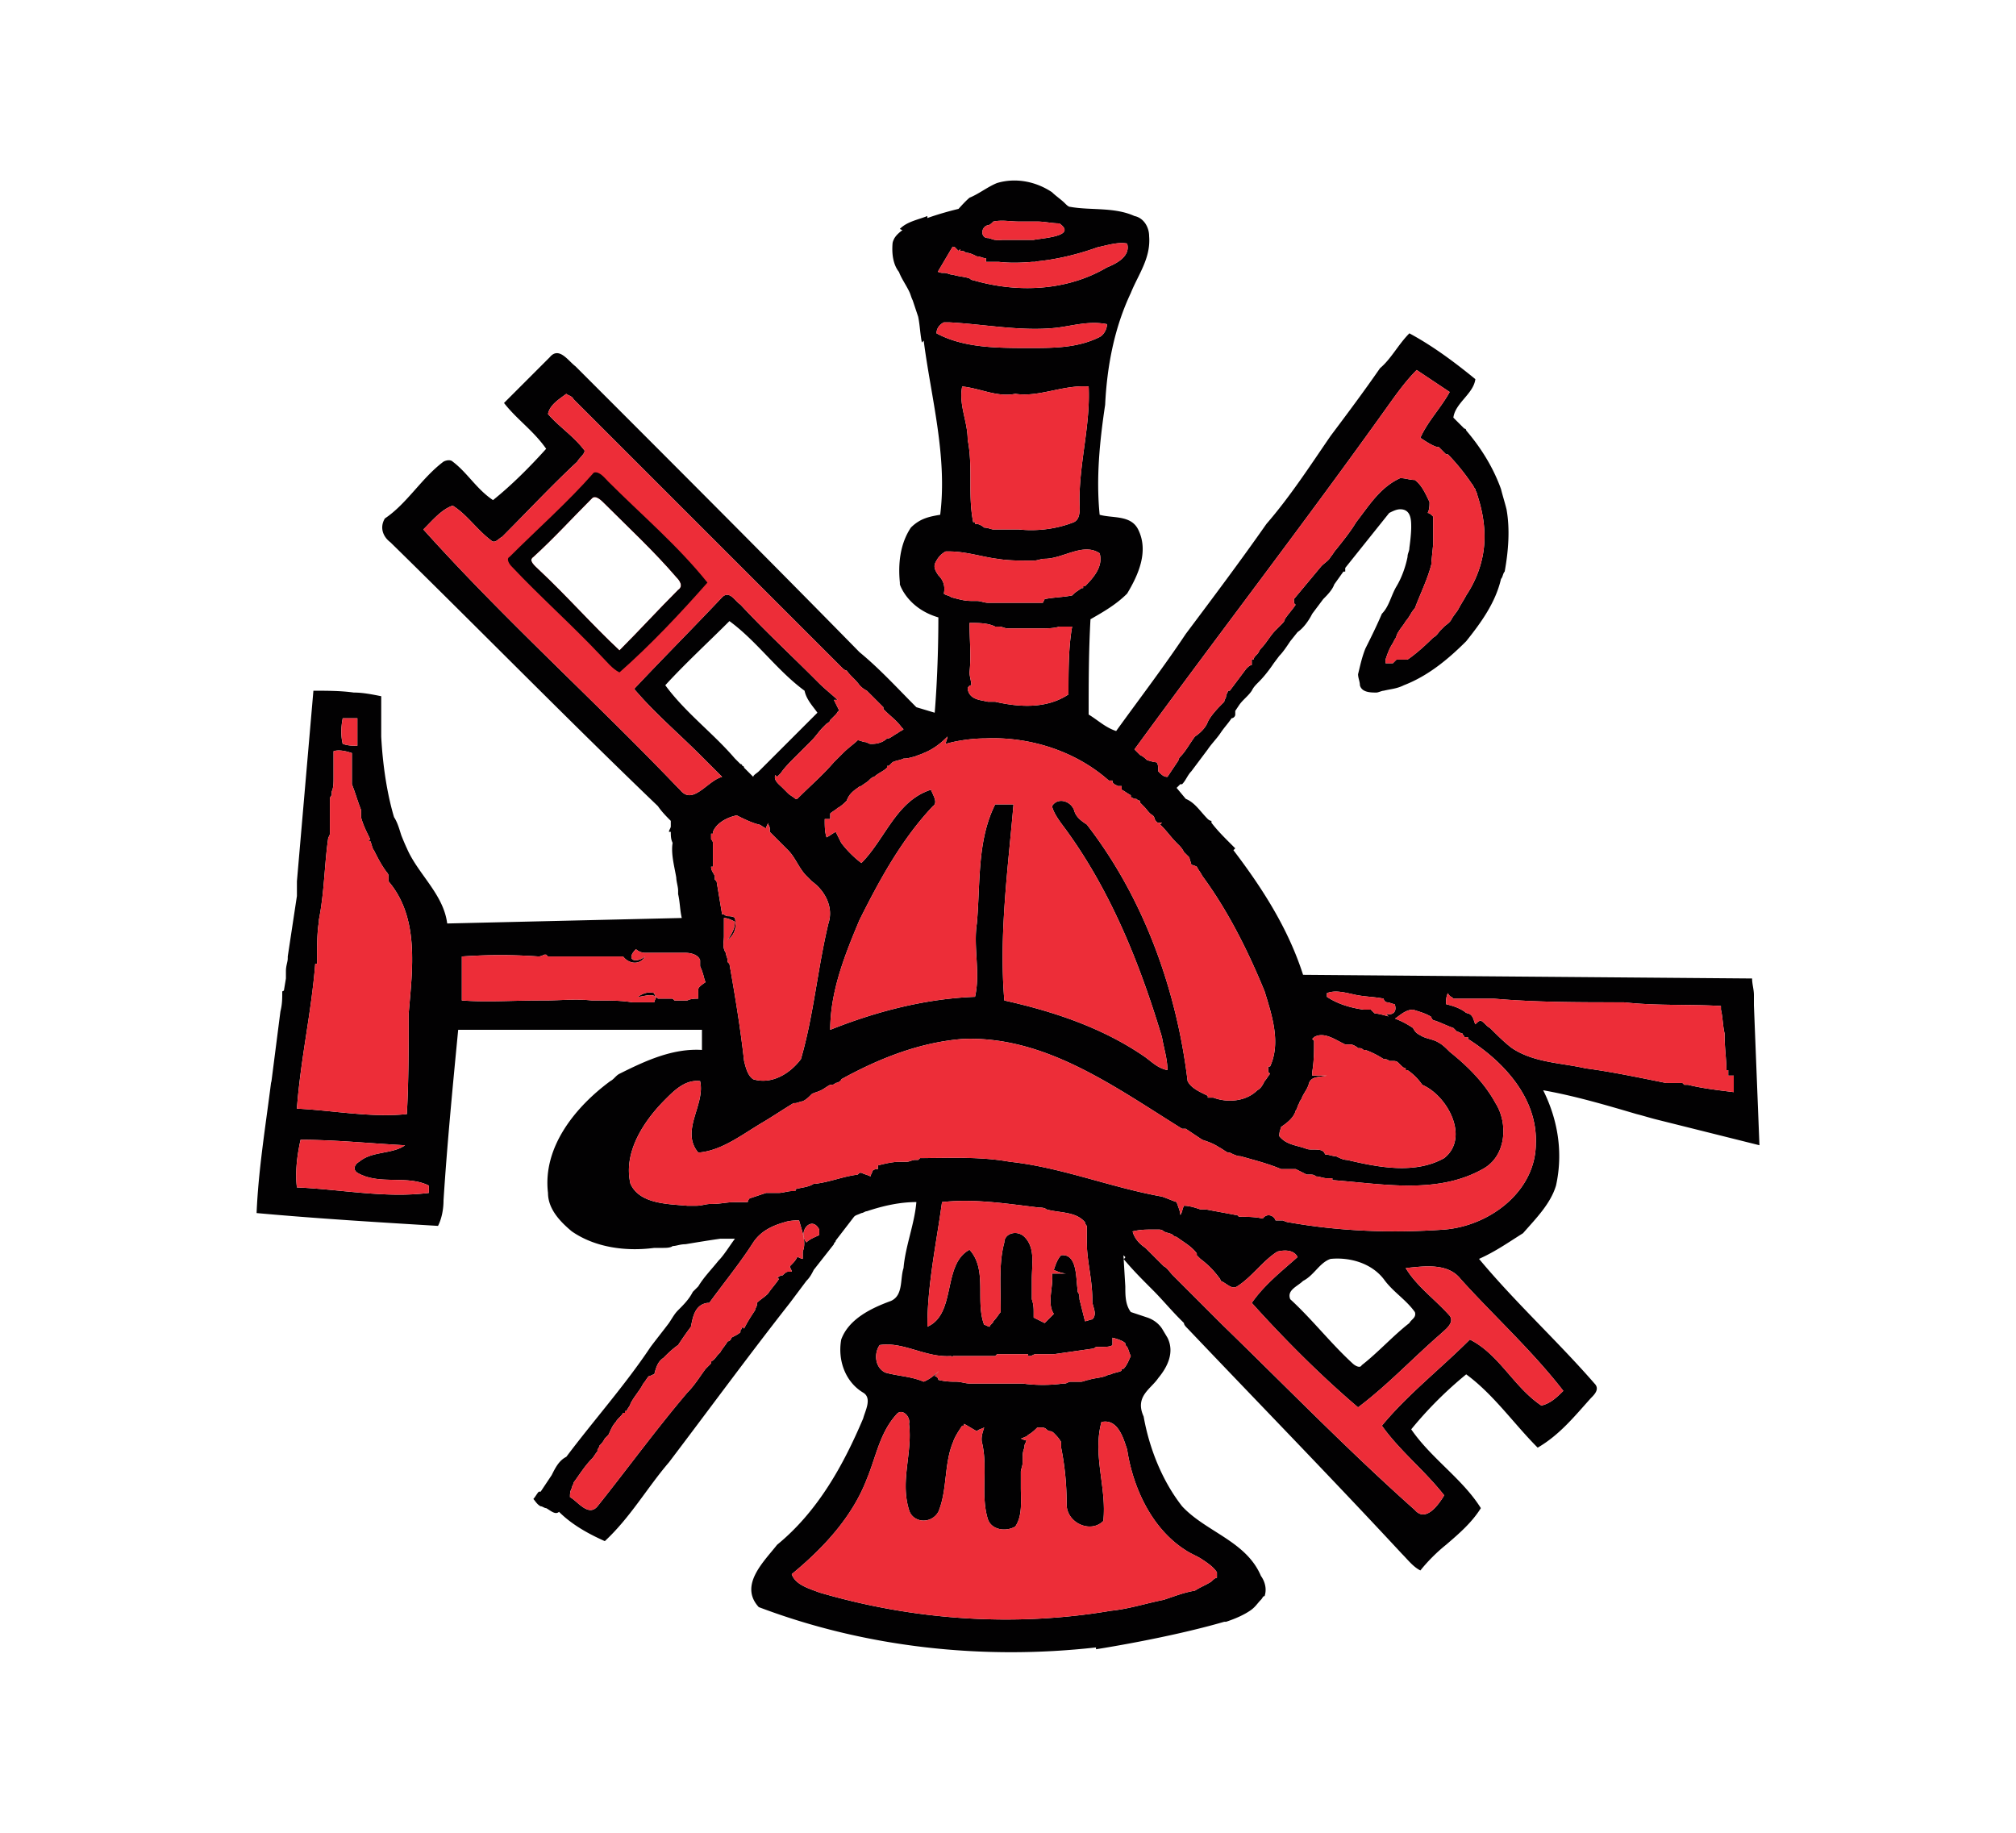 <svg xmlns="http://www.w3.org/2000/svg" xml:space="preserve" id="Layer_1" width="110" height="100" x="0" y="0" style="enable-background:new 0 0 110 100" version="1.1" viewBox="0 0 110 100"><style type="text/css">.st0{fill:#fff}.st1{fill:#020102}.st2{fill:#ed2d38}</style><path d="M0 0h110v100H0z" class="st0"/><g><path d="M35.7 54.188c-.3-.1-.6 0-.9.2.3 0 .7-.2 1 0-.06-.07-.1-.14-.1-.2zm0 0c-.3-.1-.6 0-.9.2.3 0 .7-.2 1 0-.06-.07-.1-.14-.1-.2zm0 0c-.3-.1-.6 0-.9.2.3 0 .7-.2 1 0-.06-.07-.1-.14-.1-.2zm0 0c-.3-.1-.6 0-.9.2.3 0 .7-.2 1 0-.06-.07-.1-.14-.1-.2zm0 0c-.3-.1-.6 0-.9.2.3 0 .7-.2 1 0-.06-.07-.1-.14-.1-.2zm0 0c-.3-.1-.6 0-.9.2.3 0 .7-.2 1 0-.06-.07-.1-.14-.1-.2zm0 0c-.3-.1-.6 0-.9.2.3 0 .7-.2 1 0-.06-.07-.1-.14-.1-.2zm0 0c-.3-.1-.6 0-.9.2.3 0 .7-.2 1 0-.06-.07-.1-.14-.1-.2zm0 0c-.3-.1-.6 0-.9.2.3 0 .7-.2 1 0-.06-.07-.1-.14-.1-.2zm0 0c-.3-.1-.6 0-.9.2.3 0 .7-.2 1 0-.06-.07-.1-.14-.1-.2zm0 0c-.3-.1-.6 0-.9.2.3 0 .7-.2 1 0-.06-.07-.1-.14-.1-.2zm0 0c-.3-.1-.6 0-.9.2.3 0 .7-.2 1 0-.06-.07-.1-.14-.1-.2zm0 0c-.3-.1-.6 0-.9.2.3 0 .7-.2 1 0-.06-.07-.1-.14-.1-.2zm0 0c-.3-.1-.6 0-.9.2.3 0 .7-.2 1 0-.06-.07-.1-.14-.1-.2zm0 0c-.3-.1-.6 0-.9.2.3 0 .7-.2 1 0-.06-.07-.1-.14-.1-.2zm0 0c-.3-.1-.6 0-.9.2.3 0 .7-.2 1 0-.06-.07-.1-.14-.1-.2zm0 0c-.3-.1-.6 0-.9.2.3 0 .7-.2 1 0-.06-.07-.1-.14-.1-.2zm0 0c-.3-.1-.6 0-.9.2.3 0 .7-.2 1 0-.06-.07-.1-.14-.1-.2zm0 0c-.3-.1-.6 0-.9.2.3 0 .7-.2 1 0-.06-.07-.1-.14-.1-.2zm0 0c-.3-.1-.6 0-.9.2.3 0 .7-.2 1 0-.06-.07-.1-.14-.1-.2zm0 0c-.3-.1-.6 0-.9.2.3 0 .7-.2 1 0-.06-.07-.1-.14-.1-.2zm0 0c-.3-.1-.6 0-.9.2.3 0 .7-.2 1 0-.06-.07-.1-.14-.1-.2zm0 0c-.3-.1-.6 0-.9.2.3 0 .7-.2 1 0-.06-.07-.1-.14-.1-.2zm0 0c-.3-.1-.6 0-.9.2.3 0 .7-.2 1 0-.06-.07-.1-.14-.1-.2zm0 0c-.3-.1-.6 0-.9.2.3 0 .7-.2 1 0-.06-.07-.1-.14-.1-.2zm60 .7V54.288c0-.3-.1-.6-.1-.9l-24.5-.2c-.8-2.5-2.2-4.7-3.8-6.8l.1-.1-.3-.3c-.3-.3-.7-.7-1-1.1v-.1c-.1 0-.2-.1-.2-.1-.4-.4-.7-.9-1.2-1.1l-.5-.6.2-.2h.1c.2-.2.3-.5.5-.7l.9-1.2c.2-.3.5-.6.7-.9s.4-.5.6-.8c.1 0 .2-.1.2-.2v-.2l.2-.3c.2-.3.5-.5.7-.8.1-.2.2-.3.4-.5.3-.3.6-.7.8-1l.3-.4c.2-.2.4-.5.6-.8l.4-.5c.3-.2.6-.6.8-1l.6-.8c.2-.2.5-.5.6-.8l.5-.7h.1v-.2l2.4-3c.2-.1.4-.2.6-.2.6 0 .6.6.6 1 0 0 0 .4-.1 1.1 0 .2-.1.3-.1.5-.1.5-.3 1.1-.6 1.6s-.4 1.1-.8 1.5c-.3.7-.6 1.3-.9 1.9-.2.5-.3 1-.4 1.4 0 .2.1.4.1.6.1.4.6.4.9.4.1 0 .3-.1.4-.1.4-.1.7-.1 1.1-.3 1.3-.5 2.4-1.4 3.4-2.4.8-1 1.6-2.1 1.9-3.4.1-.1.1-.3.2-.4.2-1.1.3-2.3.1-3.4-.1-.4-.2-.7-.3-1.1-.5-1.4-1.3-2.5-1.9-3.2 0 0 0-.1-.1-.1l-.6-.6c.1-.8 1.1-1.3 1.2-2.1-1.1-.9-2.3-1.8-3.6-2.5-.6.6-1 1.4-1.6 1.9-.9 1.3-1.8 2.5-2.7 3.7-1.1 1.6-2.2 3.3-3.5 4.8-1.4 2-2.9 4-4.4 6-1.2 1.8-2.5 3.5-3.8 5.3-.6-.2-1-.6-1.5-.9 0-1.7 0-3.4.1-5.2.7-.4 1.4-.8 2-1.4.6-1 1.2-2.3.6-3.5-.4-.8-1.4-.6-2.1-.8-.2-2 0-4 .3-6 .1-2.1.5-4.2 1.4-6.1.4-1 1.1-1.9 1-3.1 0-.5-.3-1-.8-1.1-1.1-.5-2.4-.3-3.5-.5-.1 0-.2-.1-.3-.2-.2-.2-.5-.4-.7-.6-.9-.6-2-.8-3-.5-.5.2-1 .6-1.5.8-.21.18-.41.4-.6.61-.5.12-1.11.29-1.7.5v-.11c-.5.2-1.1.3-1.5.7.04.03.09.05.14.07-.19.14-.34.28-.43.43h-.01v.02c-.05.09-.09.18-.1.28-.07.88.18 1.34.35 1.55.13.35.38.7.55 1.05.1.2.1.3.2.5l.3.9c.1.5.1.9.2 1.4l.1-.1c.4 3.1 1.3 6.3.9 9.5-.6.1-1.1.2-1.6.7-.6.9-.7 2-.6 3v.1s.4 1.3 2.1 1.8c0 3-.2 5.2-.2 5.2l-1-.3c-1-1-2-2.1-3.1-3-4.9-5-10.5-10.6-15.5-15.6-.4-.3-.9-1.1-1.4-.5l-2.5 2.5c.7.9 1.6 1.5 2.3 2.5-.9 1-1.9 2-2.9 2.8-.9-.6-1.4-1.5-2.2-2.1-.1-.1-.3-.1-.5 0-1.2.9-2 2.3-3.2 3.1-.3.5-.1 1 .3 1.3 4.9 4.8 9.7 9.7 14.6 14.4.2.3.5.6.7.8v.3c0 .1-.1.2-.1.3h.1c0 .2 0 .4.1.6-.1.6.1 1.3.2 1.9 0 .2.1.5.1.7v.2c.1.4.1.9.2 1.3l-12.8.3c-.2-1.6-1.6-2.7-2.2-4.1 0 0-.1-.2-.3-.7-.1-.3-.2-.7-.4-1-.3-1-.6-2.5-.7-4.4v-2.2c-.5-.1-1-.2-1.5-.2-.7-.1-1.5-.1-2.2-.1l-.9 10.4v.8l-.5 3.3v.1c0 .2-.1.4-.1.7v.4l-.1.6c0 .1-.1.1-.1.1 0 .4 0 .7-.1 1.1l-.5 3.9v-.1c-.3 2.4-.7 4.8-.8 7.2 3.3.3 6.6.5 9.9.7.2-.4.3-.9.3-1.4.2-3.1.5-6.2.8-9.3h13.3v1.1c-1.6-.1-3.1.6-4.5 1.3-.2.1-.3.3-.5.4-1.9 1.4-3.7 3.6-3.4 6.1 0 .9.7 1.6 1.3 2.1 1.3.9 3 1.1 4.5.9h.5c.1 0 .4 0 .5-.1.2 0 .4-.1.7-.1.6-.1 1.2-.2 1.9-.3h.8c-.3.4-.6.9-.9 1.2-.4.5-.8.9-1.1 1.4l-.3.3c-.2.4-.5.7-.8 1-.2.2-.3.4-.5.7-.3.4-.7.9-1 1.3-1.4 2.1-3.1 4-4.6 6-.4.2-.6.6-.8 1l-.6.9h-.1c-.1.1-.2.3-.3.4.1.1.2.3.4.4.1 0 .2.1.3.1.2.1.5.4.7.2.7.7 1.6 1.2 2.5 1.6 1.4-1.3 2.3-2.9 3.5-4.3 2.2-2.9 4.4-5.9 6.6-8.7l.9-1.2c.2-.2.3-.4.4-.6l1.1-1.4c0-.1.1-.1.1-.2l1-1.3c.1-.1.2-.1.4-.2.1 0 .2-.1.3-.1.9-.3 1.8-.5 2.7-.5-.1 1.2-.6 2.4-.7 3.6-.2.6 0 1.5-.7 1.8-1.1.4-2.3 1-2.7 2.1-.2 1.1.2 2.3 1.2 2.9.5.3.1 1 0 1.4-1.1 2.6-2.5 5.1-4.7 6.9-.7.9-2.1 2.2-1 3.4 5.8 2.2 12.2 2.9 18.4 2.2v.1s3.9-.6 7-1.5h.1c.6-.2 1-.4 1.3-.6.3-.2.4-.4.6-.6.1-.1.1-.2.2-.2.2-.6-.2-1.1-.2-1.1-.8-1.9-3-2.4-4.3-3.8-1.1-1.4-1.8-3.2-2.1-4.9-.5-1.1.4-1.5.8-2.1.5-.6.9-1.4.5-2.2l-.3-.5c-.2-.3-.5-.5-.8-.6l-.9-.3c-.3-.4-.3-.9-.3-1.4l-.09-1.49c.5.6.99 1.09 1.59 1.69.5.5 1 1.1 1.5 1.6l.2.2c0 .1.1.2.2.3 3.9 4.1 7.8 8.1 11.7 12.3.3.3.6.7 1 .9.4-.5.9-1 1.4-1.4.7-.6 1.4-1.2 1.9-2-1-1.6-2.7-2.7-3.8-4.3.9-1.1 1.9-2.1 3-3 1.5 1.1 2.6 2.7 3.9 4 1.2-.7 2-1.7 2.9-2.7.2-.2.5-.5.2-.8-2-2.3-4.3-4.4-6.3-6.8.9-.4 1.6-.9 2.4-1.4.7-.8 1.5-1.6 1.8-2.6.4-1.8.1-3.6-.7-5.2 1.7.3 3.4.8 5.1 1.3.4.1.7.2 1.1.3l5.6 1.4-.3-7.6zm-77-15.7h.8v1.5c-.3 0-.5 0-.8-.1-.1-.4-.1-.9 0-1.4zm-1.5 13.4h.1v-.4c0-.6 0-1.3.1-1.9v-.1c.3-1.5.3-3 .5-4.4 0-.1.1-.2.1-.3V43.588s0-.1.1-.2v-.2c.1-.2.1-.5.1-.7v-1.5c.3-.1.7 0 1 .1v1.7c.2.5.3.9.5 1.4v.4c.1.4.3.8.5 1.2l-.1.1h.1c.1.2.1.4.2.5.2.4.4.8.7 1.2 0 0 .1.1.1.2v.3c1.7 2 1.3 4.8 1.1 7.2 0 1.8 0 3.7-.1 5.5-2 .2-4-.2-6-.3.2-2.7.8-5.3 1-7.9zm6.2 12.5c-2.4.3-4.8-.2-7.2-.3-.1-.8 0-1.7.2-2.6 1.9 0 3.8.2 5.7.3-.7.5-1.8.3-2.5.9-.2.1-.4.4-.1.6 1.2.7 2.7.1 3.9.7v.4zm49-10.9c.5-.2 1.1 0 1.6.1s1 .1 1.5.2c0 .1.1.2.2.2s.3.1.4.1c.17.5-.22.62-.46.52.03.05.07.11.12.15-.24-.07-.49-.14-.76-.17l-.2-.2h-.4c-.7-.1-1.4-.3-2-.7v-.2zm-2.5 7.3c.3-.2.7-.5.8-.9.1-.1.1-.3.2-.4 0-.1.1-.2.1-.2.1-.3.3-.5.4-.8.1-.5.6-.4 1-.5h-.8v-.2c.1-.6.1-1.1.1-1.7l-.1-.1.1-.1c.5-.3 1.1.1 1.5.3l.2.1h.3c.1 0 .3.1.4.2h.1s.1 0 .2.1h.1c.3.1.7.3 1 .5.1 0 .2 0 .3.1h.2c.1 0 .2 0 .3.1l.1.1c.1.1.2.2.3.2v.1h.1c.3.2.6.5.8.8 1.4.6 2.6 2.9 1.2 4-1.6.9-3.6.5-5.3.1-.2 0-.4-.1-.6-.2-.2 0-.4-.1-.6-.1-.1-.4-.7-.2-1-.3-.5-.2-1.1-.2-1.5-.7 0-.3.1-.4.1-.5zm5.8-39.3c.5-.7 1-1.4 1.6-2l1.8 1.2c-.5.9-1.2 1.6-1.6 2.5.3.2.6.4.9.5h.1l.3.3.1.1h.1c.4.4.9 1 1.3 1.6.1.1.1.2.2.3 0 .1.1.2.1.3.2.6.4 1.4.4 2.3 0 1.2-.4 2.3-1 3.2-.1.2-.3.5-.4.7s-.3.4-.4.6c-.1.2-.3.3-.4.4l-.2.2c-.1.1-.2.3-.4.4-.6.6-1.1 1-1.4 1.2h-.6l-.2.2h-.4v-.2c.1-.3.2-.6.4-.9l.1-.2c.1-.1.1-.3.2-.4.1-.2.3-.4.4-.6.2-.2.3-.5.5-.7.3-.8.7-1.6.9-2.4v-.1l.1-1v-1.5c-.1-.1-.2-.2-.3-.2.1-.2.1-.4.1-.6-.2-.4-.4-.9-.8-1.2-.3 0-.5-.1-.8-.1-1.1.5-1.7 1.5-2.4 2.4-.3.5-.7 1-1.1 1.5-.1.1-.2.3-.3.4-.1.2-.3.3-.5.5l-1.5 1.8c0 .1 0 .3.1.3-.2.3-.4.5-.6.8 0 .1-.1.2-.2.3l-.3.3c-.3.3-.5.7-.8 1-.1.1-.1.2-.2.3s-.2.2-.2.3h-.1v.3c-.1 0-.2.1-.3.2l-.9 1.2H67c0 .1-.1.2-.1.3 0 .1-.1.2-.1.3-.3.3-.7.7-.9 1.1-.1.3-.4.6-.7.8-.3.4-.5.8-.8 1.1 0 0-.1.1-.1.2l-.6.9c-.2 0-.3-.1-.5-.3 0-.2 0-.4-.1-.5-.2 0-.4-.1-.5-.1-.1-.1-.2-.2-.4-.3l-.3-.3c4.6-6.3 9.3-12.4 13.8-18.7zm-21.8-9.9c.1 0 .2-.1.3-.2.5-.1.9 0 1.4 0h1c.4 0 .8.1 1.2.1 1 .7-.9.8-1.4.9h-1.7l-.26.02a.675.675 0 0 0-.14-.02c-.1 0-.3-.1-.4-.1-.4 0-.4-.6 0-.7zm-1.92 1.17c.04.01.07.01.12.03l.2.2.1-.1v.1c.1 0 .2 0 .3.1.2 0 .4.1.6.2.2 0 .3.1.5.1v.2h.7c.62.07 1.22.05 1.82 0h.18v-.02c1.17-.11 2.31-.39 3.4-.78.5-.1 1.1-.3 1.6-.2.2.7-.6 1.1-1.1 1.3-2.2 1.3-4.9 1.4-7.3.7-.1 0-.2-.1-.2-.1-.3-.1-.6-.1-.9-.2-.2 0-.3-.1-.5-.1h-.1c-.06 0-.14-.03-.23-.06l.81-1.37zm-.88 4.73c0-.3.2-.5.4-.6h.3c1.9.1 3.9.5 5.8.3.9-.1 1.8-.4 2.8-.2 0 .3-.2.6-.4.7-1.2.6-2.5.6-3.8.6-1.8 0-3.6 0-5.1-.8zm7.5 10.3c-1 .4-2.1.5-3 .4h-1.4c-.1 0-.3-.1-.5-.1-.1-.1-.3-.2-.4-.2h-.1v-.1h-.1c-.3-1.5 0-3-.3-4.5 0-1-.5-1.9-.3-2.9 1 .1 1.9.6 2.9.4 1.3.2 2.6-.5 4-.4.1 2.1-.5 4.1-.5 6.2 0 .4.1 1-.3 1.2zm-7.5 2.1c.1-.2.3-.4.5-.5h.2c.9 0 1.8.3 2.6.4.6.1 1.2.1 1.7.1h.3c.2 0 .4-.1.6-.1 1 0 2.1-.9 3-.3.2.7-.3 1.3-.8 1.8h-.1v.1H59c-.1.1-.3.2-.4.3l-.1.1c-.5.1-1 .1-1.5.2l-.1.2h-3c-.2 0-.4-.1-.6-.1H53c-.4 0-.7-.1-1.1-.2-.1-.1-.3-.1-.4-.2.1-.5-.1-.8-.3-1-.2-.3-.3-.5-.1-.8zm1.8 6.1c.1-.9 0-1.8 0-2.7.5 0 1 0 1.4.2h.2c.2 0 .3.1.5.1h1.8c.3 0 .7 0 1-.1h.7c-.2 1.1-.2 2.4-.2 3.7-1.2.8-2.7.7-4 .4h-.4c-.4-.1-1-.1-1.1-.7 0-.1.1-.2.2-.2 0-.2-.1-.5-.1-.7zm-2.5 4.4c.5-.2.9-.5 1.3-.9 0 .1-.1.3-.1.4.7-.2 1.5-.3 2.2-.3 2.4-.1 4.9.7 6.7 2.3h.2v.1l.1.1.2.1h.2v.2c.2.1.3.2.5.3v.1l.2.1h.1s.1.1.2.1v.1l.2.2c.2.2.3.4.5.5 0 0 .1.1.1.2 0 0 .1.2.2.2h.2l-.1.1.1.1c.3.3.5.6.8.9l.1.1c.1.1.2.2.3.4l.3.3c0 .1.1.3.1.4.1 0 .3.1.3.1.1.2.2.3.3.5 1.4 1.9 2.5 4.1 3.4 6.3.4 1.3.9 2.8.3 4.1h-.1v.3l.1.1c-.1.1-.2.3-.3.4-.1.2-.2.4-.4.5-.6.6-1.6.7-2.4.4h-.3v-.1c-.4-.2-.9-.4-1.1-.8-.6-5-2.4-10-5.5-14-.3-.2-.6-.4-.7-.8-.2-.5-.9-.7-1.2-.2.1.4.4.8.7 1.2 2.5 3.4 4.1 7.4 5.3 11.4.1.6.3 1.2.3 1.8-.5-.1-.8-.4-1.2-.7-2.3-1.6-5-2.5-7.7-3.1-.3-3.6.2-7.2.5-10.7h-1c-1 2-.8 4.3-1 6.5-.2 1.3.2 2.7-.1 4-2.7.1-5.4.8-7.9 1.8 0-2.1.8-4.1 1.6-6 1.1-2.2 2.3-4.4 4-6.2.3-.2 0-.6-.1-.9-1.9.6-2.5 2.7-3.8 4-.4-.3-.8-.7-1.1-1.1l-.3-.6c-.2.1-.3.2-.5.3-.1-.3-.1-.6-.1-1h.3v-.3c.1-.1.3-.2.4-.3.2-.1.4-.3.5-.4.1-.3.3-.5.6-.7 0 0 .1-.1.2-.1.1-.1.3-.2.4-.3.1-.1.2-.2.3-.2.2-.2.5-.3.7-.5v-.1h.1l.2-.2c.2-.1.4-.1.6-.2.3 0 .5-.1.6-.1.2-.1.3-.1.5-.2zm-10.8 10.9c-.2-.3-.1-.6-.1-.9v-1c.2 0 .4.1.6.2 0 .4-.2.7-.4 1 .4-.3.5-.7.4-1.2-.1-.1-.3-.1-.4-.1-.1 0-.2-.1-.2-.1h-.1l-.3-1.8-.1-.1v-.2c-.1-.2-.2-.3-.2-.5h.1v-1.3c0-.1-.1-.2-.1-.2v-.3h.1v-.1c.2-.5.8-.8 1.3-.9.4.2.8.4 1.2.5.1 0 .3.2.4.2 0-.1.1-.2.1-.3 0 .1.1.2.1.3v.2l1 1c.4.4.6 1 1 1.4l.1.1.2.2c.7.5 1.2 1.4.9 2.3-.6 2.5-.8 5-1.5 7.4-.6.8-1.6 1.4-2.6 1.1-.3-.2-.4-.6-.5-1-.2-1.8-.5-3.6-.8-5.3l-.1-.1v-.1c0-.1-.1-.3-.1-.4zm.5-10.6c-1.2-1.4-2.7-2.5-3.8-4 1.1-1.2 2.3-2.3 3.5-3.5 1.5 1.1 2.6 2.7 4.1 3.8.1.5.5.9.7 1.2l-3.2 3.2c-.1.1-.3.2-.3.3l-.5-.5s0-.1-.1-.1c0-.1-.1-.1-.1-.1l-.3-.3zm-3 1.7-.2-.2c-4.5-4.7-9.4-9.1-13.8-14 .5-.5 1-1.1 1.6-1.3.8.5 1.3 1.3 2.1 1.9.2.2.4-.1.6-.2 1.4-1.4 2.7-2.8 4.1-4.1.1-.2.4-.4.4-.6-.6-.8-1.4-1.3-2-2 .1-.5.6-.8 1-1.1.1.1.3.1.4.3l14.3 14.3.3.3c.1.1.2.2.3.2.2.3.5.5.7.8.1.1.2.2.4.3l.9.9v.1l.1.1c.3.3.6.5.9.9l.1.1c-.1.1-.2.1-.3.2-.2.1-.3.2-.5.3h-.1c-.2.2-.5.3-.8.3h-.1c-.1 0-.2-.1-.3-.1-.1 0-.3-.1-.4-.1-.2.2-.5.4-.8.7l-.5.5c-.6.7-1.3 1.3-2 2h-.1c-.1-.1-.3-.2-.4-.3l-.3-.3c-.2-.2-.5-.4-.4-.7l.1.1.2-.2c.2-.3.5-.6.8-.9l.3-.3.3-.3.3-.3c.2-.2.4-.5.6-.7l.2-.2s.2-.1.2-.2l.1-.1.2-.2c.1-.1.1-.2.2-.2l-.3-.6h.2c-.2-.2-.7-.6-1-.9l-.1-.1-.1-.1-.1-.1c-1.3-1.3-2.7-2.6-4-4-.3-.2-.6-.8-1-.4-1.6 1.7-3.2 3.3-4.8 5 1.1 1.3 2.4 2.4 3.6 3.6l1.2 1.2c-.8.2-1.6 1.6-2.3.7zm1 10.9v.5c-.2 0-.4 0-.6.1h-.7l-.1-.1h-.8l-.1-.1c0 .1-.1.2-.1.3h-1.2c-.6-.1-1.2-.1-1.8-.1h-.4c-.9-.1-1.7 0-2.6 0h-.3c-1.4 0-2.8.1-4.2 0v-2.4c1.4-.1 2.8-.1 4.2 0 .1 0 .3-.1.3-.1h.1l.1.1H34c.3.4.9.5 1.2 0-.5.4-1.1.2-.5-.4.1.1.3.2.5.2h2.2c.3 0 .7.1.8.4v.3c0 .1.1.2.1.3.1.2.1.4.2.6-.3.2-.4.3-.4.4zm5.7 14.3v.4c-.1 0-.2-.1-.3-.1-.1.2-.2.3-.4.5 0 .1.1.2.1.3H43c-.1 0-.2.1-.3.2h-.1s-.1.1-.2.1l.1.1c-.2.3-.4.5-.6.8-.2.2-.4.3-.6.5v.1c0 .1-.1.2-.1.3-.2.3-.4.6-.6 1l-.1-.1c0 .1-.1.2-.1.2v.1c-.1.1-.3.2-.5.3 0 .1-.1.2-.2.2-.1.2-.3.4-.4.6l-.1.1c-.1.1-.2.3-.4.4v.1l-.3.3c-.3.4-.6.9-1 1.3-1.7 2-3.3 4.2-4.9 6.2-.5.6-1.1-.3-1.5-.5 0-.2 0-.3.1-.5 0-.1.1-.2.1-.3.3-.4.6-.9 1-1.3.1-.1.2-.3.3-.4v-.1s.1-.1.1-.2c.1-.1.2-.2.3-.4l.2-.2c.1-.2.2-.5.4-.7.1-.2.3-.3.4-.5h.1v-.1h.1c0-.1.2-.3.2-.4.2-.4.5-.7.7-1.1.1-.1.2-.3.3-.4.1 0 .2-.1.3-.1.1-.4.2-.7.5-.9.2-.2.5-.5.8-.7.2-.3.4-.6.7-1 .1-.5.2-1.2.9-1.3h.1c.8-1.1 1.7-2.2 2.4-3.3.4-.6 1-.9 1.7-1.1.3-.1.6-.1.8-.1.2.7.4 1.2.2 1.7zm.9-.9c-.2.1-.5.2-.7.4-.5-.6.3-1.5.7-.7v.3zm20 17.2c.3.2.6.3.9.5.3.2.6.4.8.7v.3c-.1 0-.2.1-.3.2-.3.2-.6.3-.9.5-.6.1-1.1.3-1.7.5-1 .2-1.9.5-2.9.6-5.3.9-10.8.5-15.9-1-.5-.2-1.3-.4-1.5-1 1.7-1.4 3.3-3.1 4.1-5.2.5-1.2.7-2.5 1.6-3.5.3-.4.8.1.7.5.2 1.6-.5 3.1 0 4.7.2.7 1.2.8 1.6.1.5-1.2.3-2.6.8-3.8.1-.3.3-.6.5-.9h.1v-.1c.2.1.5.3.7.4.1-.1.2-.1.4-.2-.1.3-.2.6-.1.9.3 1.4-.1 2.8.3 4.1.2.6 1 .7 1.5.4.4-.6.3-1.4.3-2.1v-.9c0-.1.1-.3.1-.5v-.2c0-.2 0-.4.1-.6v-.1c0-.1.1-.2.1-.3-.1 0-.3-.1-.3-.1.1 0 .2-.1.3-.1l.1-.1c.2-.1.4-.3.5-.4h.2c.1 0 .2 0 .3.1 0 0 .1.1.2.1s.2.1.2.1c.1.1.3.3.4.5v.3c.2 1 .3 2 .3 3.1 0 1 1.3 1.6 2 .9.2-1.8-.6-3.6-.1-5.4.9-.2 1.2.9 1.4 1.5.3 2 1.3 4.3 3.2 5.5zm-3.3-11.3c0 .1 0 .1.1.2.1.2.1.3.2.5-.1.2-.2.5-.4.7h-.1v.1c-.2.1-.4.1-.6.2-.1 0-.3.1-.3.1-.3.1-.6.1-.9.2-.1 0-.3.1-.4.1h-.6c-.1 0-.2.1-.3.1H58c-.7.1-1.5.1-2.2 0h-2.9c-.2 0-.5-.1-.7-.1-.3 0-.6 0-1-.1 0-.1-.1-.2-.2-.2.07-.1.16-.19.24-.29-.24.23-.5.45-.84.59-.7-.3-1.4-.3-2.1-.5-.6-.3-.6-1.1-.3-1.5 1.3-.2 2.5.7 3.9.6l.05.05c.02-.01.04-.04.05-.05h2.3l.1-.1h1.7v.1h.1c.1 0 .2-.1.3-.1h1l2.1-.3c.1 0 .2-.1.2-.1h.4c.1 0 .4 0 .5-.1v-.4c.4.1.6.2.7.3zm-1.8-2.4v.1c0 .3.3.7 0 1-.1 0-.3.1-.4.1l-.3-1.2c0-.1 0-.3-.1-.4v-.1c-.1-.6 0-2-.9-1.9-.2.2-.3.5-.4.8.2.1.5.2.7.2h-.8c.1.7-.3 1.6.1 2.2l-.4.4-.1.1-.6-.3v-.3c0-.2 0-.4-.1-.7v-1.1c0-.8.2-1.7-.4-2.3-.4-.4-1.1-.2-1.1.3-.3 1.1-.2 2.3-.2 3.5v.3c-.1.1-.2.3-.4.5 0 .1-.2.2-.2.3-.1 0-.2-.1-.3-.1-.5-1.3.2-3-.8-4.1-1.5.8-.7 3.5-2.3 4.2 0-2.3.5-4.6.8-6.8 1.8-.2 3.6.1 5.3.3.1 0 .3 0 .4.1.7.2 1.6.1 2.1.7 0 .1.1.2.1.2v.9c0 1 .3 2 .3 3.1zm1.71-2.21-.01-.19.1.1s-.01.08-.09.09zm23.99 7.21c-.3.3-.7.7-1.2.8-1.5-1-2.3-2.8-3.9-3.6-1.6 1.6-3.4 3-4.8 4.7 1 1.4 2.3 2.4 3.4 3.8-.3.5-1 1.5-1.6.8-3.6-3.2-7-6.7-10.5-10.1l-.3-.3-.2-.2-2-2-.2-.2c-.2-.2-.3-.4-.5-.5l-1-1c-.3-.2-.6-.5-.7-.9.4-.1.7-.1 1.1-.1h.3c.1 0 .2 0 .3.1.2.1.4.1.5.2.1.1.2.1.2.1.4.3.8.5 1.1.9v.1l.2.2c.4.3.7.6 1 1 0 0 .1.1.1.2.3.1.6.5.9.3.8-.5 1.4-1.4 2.2-1.9.4-.1.9-.1 1.1.3-.9.8-1.8 1.5-2.5 2.5 1.8 2 3.8 4 5.8 5.7 1.6-1.2 3-2.7 4.5-4 .2-.2.8-.6.5-1-.8-.9-1.8-1.6-2.4-2.6 1-.1 2.3-.3 3 .6 1.8 2 3.9 3.9 5.6 6.1zm-14.2-6c.6-.3.9-1 1.5-1.2 1-.1 2.2.2 2.9 1.1.5.7 1.2 1.1 1.7 1.8.1.3-.2.4-.3.6-.9.7-1.7 1.6-2.6 2.3-.1.2-.4 0-.5-.1-1.2-1.1-2.2-2.4-3.4-3.5-.2-.5.4-.7.7-1zm7.7-2.8c-2.8.2-5.7.1-8.5-.4-.1 0-.3-.1-.3-.1h-.4c-.1-.3-.5-.4-.7-.1-.4-.1-.9-.1-1.3-.1l-.1-.1h-.1c-.5-.1-1.1-.2-1.6-.3h-.3c-.3-.1-.6-.2-.9-.2-.1.2-.1.4-.2.5 0-.2-.1-.4-.2-.7-.3-.1-.5-.2-.8-.3-2.8-.5-5.5-1.6-8.3-1.9-1.7-.3-3.3-.2-4.9-.2l-.1.1h-.2c-.1 0-.3.1-.4.1h-.4c-.4 0-.8.1-1.2.2v.2c-.1 0-.2 0-.3.1 0 .1-.1.2-.1.3-.2-.1-.3-.1-.5-.2h-.1l-.1.1c-.8.1-1.5.4-2.3.5h-.1c-.3.2-.7.2-1 .3v.1h-.2c-.2 0-.5.1-.7.1h-.7l-.9.3s-.1.1-.1.2h-.7c-.4 0-.8.1-1.2.1h-.1c-.3 0-.5.1-.8.1h-.5c-1.1-.1-2.6-.1-3.1-1.2-.4-1.7.7-3.4 1.9-4.6.5-.5 1.1-1.1 1.9-1 .3 1.3-1.1 2.7-.1 3.9 1.3-.1 2.4-1 3.6-1.7.5-.3 1.1-.7 1.6-1h.1c.1 0 .3-.1.4-.1.2-.1.3-.2.5-.4.2-.1.3-.1.5-.2s.3-.2.5-.3h.1c.1 0 .2-.1.2-.1.1 0 .3-.1.3-.2 2-1.1 4.2-2 6.6-2.2 4.5-.2 8.3 2.6 12 4.9h.2l.9.6c.3.1.6.2.9.4.2.1.3.2.5.3h.1c.2.1.4.2.6.2.7.2 1.5.4 2.2.7h.8l.6.3h.2c.1 0 .2 0 .3.1.2 0 .4.1.6.1h.3v.1c2.7.2 5.7.8 8.2-.6 1.3-.7 1.4-2.5.7-3.6-.6-1.1-1.5-2-2.5-2.8-.2-.2-.4-.4-.6-.5-.3-.2-.7-.2-1-.4-.2-.1-.3-.2-.4-.4-.3-.2-.63-.38-.98-.51.29-.2.59-.49.98-.49.3.1.7.2 1 .4 0 .1.1.2.2.2.3.1.7.3 1 .4l.2.2c.1 0 .2.1.3.1 0 .1.1.1.1.2h.2v.1c1.9 1.2 3.8 3.2 3.7 5.7 0 2.6-2.5 4.5-5 4.7zm15.8-7.5c-.8-.1-1.7-.2-2.5-.4h-.2l-.1-.1H90.9c-1.5-.3-2.9-.6-4.4-.8-1.3-.3-2.8-.3-4-1.1-.4-.3-.8-.7-1.2-1.1-.2-.1-.3-.3-.5-.4-.1 0-.2.1-.3.2-.1-.2-.1-.5-.4-.6-.1 0-.2-.1-.2-.1-.3-.2-.6-.3-1-.4 0-.2 0-.4.1-.6 0 0 .1.2.2.2l.1.1h2.2c2.3.2 4.6.2 6.9.2h.2c1.8.2 3.6.1 5.3.2v.2c.1.4.1.9.2 1.3v.1c0 .7.1 1.3.1 1.9h.1v.3h.3v.9zm-59.8-5.2c.3 0 .7-.2 1 0-.06-.07-.1-.14-.1-.2-.3-.1-.6 0-.9.2zm.9-.2c-.3-.1-.6 0-.9.2.3 0 .7-.2 1 0-.06-.07-.1-.14-.1-.2zm0 0c-.3-.1-.6 0-.9.2.3 0 .7-.2 1 0-.06-.07-.1-.14-.1-.2zm0 0c-.3-.1-.6 0-.9.2.3 0 .7-.2 1 0-.06-.07-.1-.14-.1-.2zm0 0c-.3-.1-.6 0-.9.2.3 0 .7-.2 1 0-.06-.07-.1-.14-.1-.2zm0 0c-.3-.1-.6 0-.9.2.3 0 .7-.2 1 0-.06-.07-.1-.14-.1-.2zm0 0c-.3-.1-.6 0-.9.2.3 0 .7-.2 1 0-.06-.07-.1-.14-.1-.2zm0 0c-.3-.1-.6 0-.9.2.3 0 .7-.2 1 0-.06-.07-.1-.14-.1-.2zm0 0c-.3-.1-.6 0-.9.2.3 0 .7-.2 1 0-.06-.07-.1-.14-.1-.2zm0 0c-.3-.1-.6 0-.9.2.3 0 .7-.2 1 0-.06-.07-.1-.14-.1-.2zm0 0c-.3-.1-.6 0-.9.2.3 0 .7-.2 1 0-.06-.07-.1-.14-.1-.2zm0 0c-.3-.1-.6 0-.9.2.3 0 .7-.2 1 0-.06-.07-.1-.14-.1-.2zm0 0c-.3-.1-.6 0-.9.2.3 0 .7-.2 1 0-.06-.07-.1-.14-.1-.2zm0 0c-.3-.1-.6 0-.9.2.3 0 .7-.2 1 0-.06-.07-.1-.14-.1-.2zm0 0c-.3-.1-.6 0-.9.2.3 0 .7-.2 1 0-.06-.07-.1-.14-.1-.2zm0 0c-.3-.1-.6 0-.9.2.3 0 .7-.2 1 0-.06-.07-.1-.14-.1-.2zm0 0c-.3-.1-.6 0-.9.2.3 0 .7-.2 1 0-.06-.07-.1-.14-.1-.2zm0 0c-.3-.1-.6 0-.9.2.3 0 .7-.2 1 0-.06-.07-.1-.14-.1-.2zm0 0c-.3-.1-.6 0-.9.2.3 0 .7-.2 1 0-.06-.07-.1-.14-.1-.2zm0 0c-.3-.1-.6 0-.9.2.3 0 .7-.2 1 0-.06-.07-.1-.14-.1-.2zm0 0c-.3-.1-.6 0-.9.2.3 0 .7-.2 1 0-.06-.07-.1-.14-.1-.2zm0 0c-.3-.1-.6 0-.9.2.3 0 .7-.2 1 0-.06-.07-.1-.14-.1-.2zm0 0c-.3-.1-.6 0-.9.2.3 0 .7-.2 1 0-.06-.07-.1-.14-.1-.2zm0 0c-.3-.1-.6 0-.9.2.3 0 .7-.2 1 0-.06-.07-.1-.14-.1-.2zm0 0c-.3-.1-.6 0-.9.2.3 0 .7-.2 1 0-.06-.07-.1-.14-.1-.2z" class="st1"/><path d="M75.64 55.308c.03.05.07.11.12.15-.24-.07-.49-.14-.76-.17l-.2-.2h-.4c-.7-.1-1.4-.3-2-.7v-.2c.5-.2 1.1 0 1.6.1s1 .1 1.5.2c0 .1.1.2.2.2s.3.1.4.1c.17.5-.22.62-.46.52zM44.7 67.088v.3c-.2.1-.5.2-.7.4-.5-.6.3-1.5.7-.7z" class="st2"/><path d="M43.8 68.288v.4c-.1 0-.2-.1-.3-.1-.1.2-.2.3-.4.5 0 .1.1.2.1.3H43c-.1 0-.2.1-.3.2h-.1s-.1.1-.2.1l.1.1c-.2.3-.4.5-.6.8-.2.2-.4.3-.6.5v.1c0 .1-.1.2-.1.3-.2.3-.4.6-.6 1l-.1-.1c0 .1-.1.2-.1.2v.1c-.1.1-.3.2-.5.3 0 .1-.1.2-.2.2-.1.2-.3.4-.4.6l-.1.1c-.1.1-.2.3-.4.4v.1l-.3.3c-.3.4-.6.9-1 1.3-1.7 2-3.3 4.2-4.9 6.2-.5.6-1.1-.3-1.5-.5 0-.2 0-.3.1-.5 0-.1.1-.2.1-.3.3-.4.6-.9 1-1.3.1-.1.2-.3.3-.4v-.1s.1-.1.1-.2c.1-.1.2-.2.3-.4l.2-.2c.1-.2.2-.5.4-.7.1-.2.3-.3.4-.5h.1v-.1h.1c0-.1.2-.3.2-.4.2-.4.5-.7.7-1.1.1-.1.2-.3.3-.4.1 0 .2-.1.3-.1.1-.4.2-.7.5-.9.2-.2.5-.5.8-.7.2-.3.4-.6.7-1 .1-.5.2-1.2.9-1.3h.1c.8-1.1 1.7-2.2 2.4-3.3.4-.6 1-.9 1.7-1.1.3-.1.6-.1.8-.1.2.7.4 1.2.2 1.7zM19.5 39.188v1.5c-.3 0-.5 0-.8-.1-.1-.4-.1-.9 0-1.4h.8zM49.2 39.688c-.3-.4-.6-.6-.9-.9l-.1-.1v-.1l-.9-.9c-.2-.1-.3-.2-.4-.3-.2-.3-.5-.5-.7-.8-.1 0-.2-.1-.3-.2l-.3-.3-14.3-14.3c-.1-.2-.3-.2-.4-.3-.4.3-.9.6-1 1.1.6.7 1.4 1.2 2 2 0 .2-.3.4-.4.6-1.4 1.3-2.7 2.7-4.1 4.1-.2.1-.4.4-.6.2-.8-.6-1.3-1.4-2.1-1.9-.6.2-1.1.8-1.6 1.3 4.4 4.9 9.3 9.3 13.8 14l.2.2c.7.9 1.5-.5 2.3-.7l-1.2-1.2c-1.2-1.2-2.5-2.3-3.6-3.6 1.6-1.7 3.2-3.3 4.8-5 .4-.4.7.2 1 .4 1.3 1.4 2.7 2.7 4 4l.1.1.1.1.1.1c.3.3.8.7 1 .9h-.2l.3.6c-.1 0-.1.1-.2.2l-.2.2-.1.1c0 .1-.2.2-.2.2l-.2.2c-.2.2-.4.5-.6.7l-.3.3-.3.3-.3.3c-.3.3-.6.6-.8.9l-.2.2-.1-.1c-.1.3.2.5.4.7l.3.3c.1.1.3.2.4.3h.1c.7-.7 1.4-1.3 2-2l.5-.5c.3-.3.6-.5.8-.7.1 0 .3.1.4.1.1 0 .2.1.3.1h.1c.3 0 .6-.1.8-.3h.1c.2-.1.3-.2.5-.3.1-.1.2-.1.3-.2l-.1-.1zm-12.2-7.5c-1.1 1.1-2.1 2.2-3.2 3.3-1.5-1.4-2.9-3-4.4-4.4-.2-.2-.6-.5-.3-.7 1.1-1 2.1-2.1 3.2-3.2.2-.2.5.1.7.3 1.3 1.3 2.7 2.6 3.9 4 .2.2.4.5.1.7zM45.2 50.388c-.6 2.5-.8 5-1.5 7.4-.6.8-1.6 1.4-2.6 1.1-.3-.2-.4-.6-.5-1-.2-1.8-.5-3.6-.8-5.3l-.1-.1v-.1c0-.1-.1-.3-.1-.4-.2-.3-.1-.6-.1-.9v-1c.2 0 .4.1.6.2 0 .4-.2.7-.4 1 .4-.3.5-.7.4-1.2-.1-.1-.3-.1-.4-.1-.1 0-.2-.1-.2-.1h-.1l-.3-1.8-.1-.1v-.2c-.1-.2-.2-.3-.2-.5h.1v-1.3c0-.1-.1-.2-.1-.2v-.3h.1v-.1c.2-.5.8-.8 1.3-.9.4.2.8.4 1.2.5.1 0 .3.2.4.2 0-.1.1-.2.1-.3 0 .1.1.2.1.3v.2l1 1c.4.4.6 1 1 1.4l.1.1.2.2c.7.5 1.2 1.4.9 2.3zM38.5 53.588c-.3.2-.4.3-.4.4v.5c-.2 0-.4 0-.6.1h-.7l-.1-.1h-.8l-.1-.1c-.06-.07-.1-.14-.1-.2-.3-.1-.6 0-.9.2.3 0 .7-.2 1 0 0 .1-.1.2-.1.3h-1.2c-.6-.1-1.2-.1-1.8-.1h-.4c-.9-.1-1.7 0-2.6 0h-.3c-1.4 0-2.8.1-4.2 0v-2.4c1.4-.1 2.8-.1 4.2 0 .1 0 .3-.1.3-.1h.1l.1.1H34c.3.4.9.5 1.2 0-.5.4-1.1.2-.5-.4.1.1.3.2.5.2h2.2c.3 0 .7.1.8.4v.3c0 .1.1.2.1.3.1.2.1.4.2.6zM23.4 64.688v.4c-2.4.3-4.8-.2-7.2-.3-.1-.8 0-1.7.2-2.6 1.9 0 3.8.2 5.7.3-.7.5-1.8.3-2.5.9-.2.1-.4.4-.1.6 1.2.7 2.7.1 3.9.7zM22.3 55.288c0 1.8 0 3.7-.1 5.5-2 .2-4-.2-6-.3.2-2.7.8-5.3 1-7.9h.1v-.4c0-.6 0-1.3.1-1.9v-.1c.3-1.5.3-3 .5-4.4 0-.1.1-.2.1-.3V43.588s0-.1.1-.2v-.2c.1-.2.1-.5.1-.7v-1.5c.3-.1.7 0 1 .1v1.7c.2.5.3.9.5 1.4v.4c.1.4.3.8.5 1.2l-.1.1h.1c.1.2.1.4.2.5.2.4.4.8.7 1.2 0 0 .1.1.1.2v.3c1.7 2 1.3 4.8 1.1 7.2zM59.6 71.988c-.1 0-.3.1-.4.1l-.3-1.2c0-.1 0-.3-.1-.4v-.1c-.1-.6 0-2-.9-1.9-.2.2-.3.5-.4.8.2.1.5.2.7.2h-.8c.1.7-.3 1.6.1 2.2l-.4.4-.1.1-.6-.3v-.3c0-.2 0-.4-.1-.7v-1.1c0-.8.2-1.7-.4-2.3-.4-.4-1.1-.2-1.1.3-.3 1.1-.2 2.3-.2 3.5v.3c-.1.1-.2.3-.4.5 0 .1-.2.2-.2.3-.1 0-.2-.1-.3-.1-.5-1.3.2-3-.8-4.1-1.5.8-.7 3.5-2.3 4.2 0-2.3.5-4.6.8-6.8 1.8-.2 3.6.1 5.3.3.1 0 .3 0 .4.1.7.2 1.6.1 2.1.7 0 .1.1.2.1.2v.9c0 1 .3 2 .3 3.1v.1c0 .3.3.7 0 1zM61.7 73.988c-.1.2-.2.5-.4.7h-.1v.1c-.2.1-.4.1-.6.2-.1 0-.3.1-.3.1-.3.1-.6.1-.9.2-.1 0-.3.1-.4.1h-.6c-.1 0-.2.1-.3.1H58c-.7.1-1.5.1-2.2 0h-2.9c-.2 0-.5-.1-.7-.1-.3 0-.6 0-1-.1 0-.1-.1-.2-.2-.2.07-.1.16-.19.24-.29-.24.23-.5.45-.84.59-.7-.3-1.4-.3-2.1-.5-.6-.3-.6-1.1-.3-1.5 1.3-.2 2.5.7 3.9.6l.05.05c.02-.01.04-.04.05-.05h2.3l.1-.1h1.7v.1h.1c.1 0 .2-.1.3-.1h1l2.1-.3c.1 0 .2-.1.2-.1h.4c.1 0 .4 0 .5-.1v-.4c.4.1.6.2.7.3 0 .1 0 .1.1.2.1.2.1.3.2.5zM66.4 85.788v.3c-.1 0-.2.1-.3.2-.3.2-.6.3-.9.5-.6.1-1.1.3-1.7.5-1 .2-1.9.5-2.9.6-5.3.9-10.8.5-15.9-1-.5-.2-1.3-.4-1.5-1 1.7-1.4 3.3-3.1 4.1-5.2.5-1.2.7-2.5 1.6-3.5.3-.4.8.1.7.5.2 1.6-.5 3.1 0 4.7.2.7 1.2.8 1.6.1.5-1.2.3-2.6.8-3.8.1-.3.3-.6.5-.9h.1v-.1c.2.1.5.3.7.4.1-.1.2-.1.4-.2-.1.3-.2.6-.1.9.3 1.4-.1 2.8.3 4.1.2.6 1 .7 1.5.4.4-.6.3-1.4.3-2.1v-.9c0-.1.1-.3.1-.5v-.2c0-.2 0-.4.1-.6v-.1c0-.1.1-.2.1-.3-.1 0-.3-.1-.3-.1.1 0 .2-.1.3-.1l.1-.1c.2-.1.4-.3.5-.4h.2c.1 0 .2 0 .3.1 0 0 .1.1.2.1s.2.1.2.1c.1.1.3.3.4.5v.3c.2 1 .3 2 .3 3.1 0 1 1.3 1.6 2 .9.2-1.8-.6-3.6-.1-5.4.9-.2 1.2.9 1.4 1.5.3 2 1.3 4.3 3.2 5.5.3.2.6.3.9.5.3.2.6.4.8.7zM85.3 75.888c-.3.3-.7.7-1.2.8-1.5-1-2.3-2.8-3.9-3.6-1.6 1.6-3.4 3-4.8 4.7 1 1.4 2.3 2.4 3.4 3.8-.3.5-1 1.5-1.6.8-3.6-3.2-7-6.7-10.5-10.1l-.3-.3-.2-.2-2-2-.2-.2c-.2-.2-.3-.4-.5-.5l-1-1c-.3-.2-.6-.5-.7-.9.4-.1.7-.1 1.1-.1h.3c.1 0 .2 0 .3.1.2.1.4.1.5.2.1.1.2.1.2.1.4.3.8.5 1.1.9v.1l.2.2c.4.3.7.6 1 1 0 0 .1.1.1.2.3.1.6.5.9.3.8-.5 1.4-1.4 2.2-1.9.4-.1.9-.1 1.1.3-.9.8-1.8 1.5-2.5 2.5 1.8 2 3.8 4 5.8 5.7 1.6-1.2 3-2.7 4.5-4 .2-.2.8-.6.5-1-.8-.9-1.8-1.6-2.4-2.6 1-.1 2.3-.3 3 .6 1.8 2 3.9 3.9 5.6 6.1zM78.8 63.188c-1.6.9-3.6.5-5.3.1-.2 0-.4-.1-.6-.2-.2 0-.4-.1-.6-.1-.1-.4-.7-.2-1-.3-.5-.2-1.1-.2-1.5-.7 0-.3.1-.4.1-.5.3-.2.7-.5.8-.9.1-.1.1-.3.2-.4 0-.1.1-.2.1-.2.1-.3.3-.5.4-.8.1-.5.6-.4 1-.5h-.8v-.2c.1-.6.1-1.1.1-1.7l-.1-.1.1-.1c.5-.3 1.1.1 1.5.3l.2.1h.3c.1 0 .3.1.4.2h.1s.1 0 .2.1h.1c.3.1.7.3 1 .5.1 0 .2 0 .3.1h.2c.1 0 .2 0 .3.1l.1.1c.1.1.2.2.3.2v.1h.1c.3.2.6.5.8.8 1.4.6 2.6 2.9 1.2 4z" class="st2"/><path d="M83.8 62.388c0 2.6-2.5 4.5-5 4.7-2.8.2-5.7.1-8.5-.4-.1 0-.3-.1-.3-.1h-.4c-.1-.3-.5-.4-.7-.1-.4-.1-.9-.1-1.3-.1l-.1-.1h-.1c-.5-.1-1.1-.2-1.6-.3h-.3c-.3-.1-.6-.2-.9-.2-.1.2-.1.4-.2.5 0-.2-.1-.4-.2-.7-.3-.1-.5-.2-.8-.3-2.8-.5-5.5-1.6-8.3-1.9-1.7-.3-3.3-.2-4.9-.2l-.1.1h-.2c-.1 0-.3.1-.4.1h-.4c-.4 0-.8.1-1.2.2v.2c-.1 0-.2 0-.3.1 0 .1-.1.2-.1.3-.2-.1-.3-.1-.5-.2h-.1l-.1.1c-.8.1-1.5.4-2.3.5h-.1c-.3.2-.7.2-1 .3v.1h-.2c-.2 0-.5.1-.7.1h-.7l-.9.3s-.1.1-.1.2h-.7c-.4 0-.8.1-1.2.1h-.1c-.3 0-.5.1-.8.1h-.5c-1.1-.1-2.6-.1-3.1-1.2-.4-1.7.7-3.4 1.9-4.6.5-.5 1.1-1.1 1.9-1 .3 1.3-1.1 2.7-.1 3.9 1.3-.1 2.4-1 3.6-1.7.5-.3 1.1-.7 1.6-1h.1c.1 0 .3-.1.4-.1.2-.1.3-.2.5-.4.2-.1.3-.1.5-.2s.3-.2.5-.3h.1c.1 0 .2-.1.2-.1.1 0 .3-.1.3-.2 2-1.1 4.2-2 6.6-2.2 4.5-.2 8.3 2.6 12 4.9h.2l.9.6c.3.1.6.2.9.4.2.1.3.2.5.3h.1c.2.1.4.2.6.2.7.2 1.5.4 2.2.7h.8l.6.3h.2c.1 0 .2 0 .3.1.2 0 .4.1.6.1h.3v.1c2.7.2 5.7.8 8.2-.6 1.3-.7 1.4-2.5.7-3.6-.6-1.1-1.5-2-2.5-2.8-.2-.2-.4-.4-.6-.5-.3-.2-.7-.2-1-.4-.2-.1-.3-.2-.4-.4-.3-.2-.63-.38-.98-.51.29-.2.59-.49.98-.49.3.1.7.2 1 .4 0 .1.1.2.2.2.3.1.7.3 1 .4l.2.2c.1 0 .2.1.3.1 0 .1.1.1.1.2h.2v.1c1.9 1.2 3.8 3.2 3.7 5.7zM94.6 58.688v.9c-.8-.1-1.7-.2-2.5-.4h-.2l-.1-.1H90.9c-1.5-.3-2.9-.6-4.4-.8-1.3-.3-2.8-.3-4-1.1-.4-.3-.8-.7-1.2-1.1-.2-.1-.3-.3-.5-.4-.1 0-.2.1-.3.2-.1-.2-.1-.5-.4-.6-.1 0-.2-.1-.2-.1-.3-.2-.6-.3-1-.4 0-.2 0-.4.1-.6 0 0 .1.2.2.2l.1.1h2.2c2.3.2 4.6.2 6.9.2h.2c1.8.2 3.6.1 5.3.2v.2c.1.4.1.9.2 1.3v.1c0 .7.1 1.3.1 1.9h.1v.3h.3z" class="st2"/><path d="M69.2 58.188v.3l.1.1c-.1.1-.2.3-.3.4-.1.2-.2.4-.4.5-.6.6-1.6.7-2.4.4h-.3v-.1c-.4-.2-.9-.4-1.1-.8-.6-5-2.4-10-5.5-14-.3-.2-.6-.4-.7-.8-.2-.5-.9-.7-1.2-.2.1.4.4.8.7 1.2 2.5 3.4 4.1 7.4 5.3 11.4.1.6.3 1.2.3 1.8-.5-.1-.8-.4-1.2-.7-2.3-1.6-5-2.5-7.7-3.1-.3-3.6.2-7.2.5-10.7h-1c-1 2-.8 4.3-1 6.5-.2 1.3.2 2.7-.1 4-2.7.1-5.4.8-7.9 1.8 0-2.1.8-4.1 1.6-6 1.1-2.2 2.3-4.4 4-6.2.3-.2 0-.6-.1-.9-1.9.6-2.5 2.7-3.8 4-.4-.3-.8-.7-1.1-1.1l-.3-.6c-.2.1-.3.2-.5.3-.1-.3-.1-.6-.1-1h.3v-.3c.1-.1.3-.2.4-.3.2-.1.4-.3.5-.4.1-.3.3-.5.6-.7 0 0 .1-.1.2-.1.1-.1.3-.2.4-.3.1-.1.2-.2.3-.2.2-.2.5-.3.7-.5v-.1h.1l.2-.2c.2-.1.4-.1.6-.2.3 0 .5-.1.6-.1.2-.1.3-.1.5-.2.5-.2.9-.5 1.3-.9 0 .1-.1.3-.1.4.7-.2 1.5-.3 2.2-.3 2.4-.1 4.9.7 6.7 2.3h.2v.1l.1.1.2.1h.2v.2c.2.1.3.2.5.3v.1l.2.1h.1s.1.1.2.1v.1l.2.2c.2.2.3.4.5.5 0 0 .1.1.1.2 0 0 .1.2.2.2h.2l-.1.1.1.1c.3.3.5.6.8.9l.1.1c.1.1.2.2.3.4l.3.3c0 .1.1.3.1.4.1 0 .3.1.3.1.1.2.2.3.3.5 1.4 1.9 2.5 4.1 3.4 6.3.4 1.3.9 2.8.3 4.1h-.1zM58.5 34.188c-.2 1.1-.2 2.4-.2 3.7-1.2.8-2.7.7-4 .4h-.4c-.4-.1-1-.1-1.1-.7 0-.1.1-.2.2-.2 0-.2-.1-.5-.1-.7.1-.9 0-1.8 0-2.7.5 0 1 0 1.4.2h.2c.2 0 .3.1.5.1h1.8c.3 0 .7 0 1-.1h.7zM81 29.288c0 1.2-.4 2.3-1 3.2-.1.2-.3.5-.4.7s-.3.4-.4.6c-.1.2-.3.3-.4.4l-.2.2c-.1.1-.2.3-.4.4-.6.6-1.1 1-1.4 1.2h-.6l-.2.2h-.4v-.2c.1-.3.2-.6.4-.9l.1-.2c.1-.1.1-.3.2-.4.1-.2.3-.4.4-.6.2-.2.3-.5.5-.7.3-.8.7-1.6.9-2.4v-.1l.1-1v-1.5c-.1-.1-.2-.2-.3-.2.1-.2.1-.4.1-.6-.2-.4-.4-.9-.8-1.2-.3 0-.5-.1-.8-.1-1.1.5-1.7 1.5-2.4 2.4-.3.5-.7 1-1.1 1.5-.1.1-.2.3-.3.4-.1.2-.3.3-.5.5l-1.5 1.8c0 .1 0 .3.1.3-.2.3-.4.5-.6.8 0 .1-.1.2-.2.3l-.3.3c-.3.3-.5.7-.8 1-.1.1-.1.2-.2.3s-.2.2-.2.3h-.1v.3c-.1 0-.2.1-.3.2l-.9 1.2H67c0 .1-.1.2-.1.3 0 .1-.1.2-.1.3-.3.3-.7.7-.9 1.1-.1.3-.4.6-.7.8-.3.4-.5.8-.8 1.1 0 0-.1.1-.1.2l-.6.9c-.2 0-.3-.1-.5-.3 0-.2 0-.4-.1-.5-.2 0-.4-.1-.5-.1-.1-.1-.2-.2-.4-.3l-.3-.3c4.6-6.3 9.3-12.4 13.8-18.7.5-.7 1-1.4 1.6-2l1.8 1.2c-.5.9-1.2 1.6-1.6 2.5.3.2.6.4.9.5h.1l.3.3.1.1h.1c.4.4.9 1 1.3 1.6.1.1.1.2.2.3 0 .1.1.2.1.3.2.6.4 1.4.4 2.3zM56.4 13.088h-1.7l-.26.02a.675.675 0 0 0-.14-.02c-.1 0-.3-.1-.4-.1-.4 0-.4-.6 0-.7.1 0 .2-.1.3-.2.5-.1.9 0 1.4 0h1c.4 0 .8.1 1.2.1 1 .7-.9.8-1.4.9zM60.4 14.588c-2.2 1.3-4.9 1.4-7.3.7-.1 0-.2-.1-.2-.1-.3-.1-.6-.1-.9-.2-.2 0-.3-.1-.5-.1h-.1c-.06 0-.14-.03-.23-.06l.81-1.37c.04.01.07.01.12.03l.2.2.1-.1v.1c.1 0 .2 0 .3.1.2 0 .4.1.6.2.2 0 .3.1.5.1v.2h.7c.62.07 1.22.05 1.82 0h.18v-.02c1.17-.11 2.31-.39 3.4-.78.5-.1 1.1-.3 1.6-.2.2.7-.6 1.1-1.1 1.3zM60.4 17.688c0 .3-.2.6-.4.7-1.2.6-2.5.6-3.8.6-1.8 0-3.6 0-5.1-.8 0-.3.2-.5.4-.6h.3c1.9.1 3.9.5 5.8.3.9-.1 1.8-.4 2.8-.2zM58.9 27.288c0 .4.1 1-.3 1.2-1 .4-2.1.5-3 .4h-1.4c-.1 0-.3-.1-.5-.1-.1-.1-.3-.2-.4-.2h-.1v-.1h-.1c-.3-1.5 0-3-.3-4.5 0-1-.5-1.9-.3-2.9 1 .1 1.9.6 2.9.4 1.3.2 2.6-.5 4-.4.1 2.1-.5 4.1-.5 6.2zM59.2 31.988h-.1v.1H59c-.1.1-.3.2-.4.3l-.1.1c-.5.1-1 .1-1.5.2l-.1.2h-3c-.2 0-.4-.1-.6-.1H53c-.4 0-.7-.1-1.1-.2-.1-.1-.3-.1-.4-.2.1-.5-.1-.8-.3-1-.2-.3-.3-.5-.1-.8.1-.2.3-.4.5-.5h.2c.9 0 1.8.3 2.6.4.6.1 1.2.1 1.7.1h.3c.2 0 .4-.1.6-.1 1 0 2.1-.9 3-.3.2.7-.3 1.3-.8 1.8zM51.951 74.039c-.219.219-.47.485-.708.764.262-.246.497-.507.757-.715l-.049-.049zM75.642 55.306c-.109-.198-.11-.45.057-.617-.355.311-.25.534-.057.617z" class="st2"/><path d="M33.2 26.288c-.2-.2-.5-.6-.8-.5-1.4 1.6-3.1 3.1-4.6 4.6-.2.1 0 .4.1.5 1.6 1.7 3.3 3.2 4.9 4.9.3.3.6.7 1 .9 1.7-1.5 3.3-3.2 4.8-4.9-1.6-2-3.6-3.7-5.4-5.5zm.6 9.2c-1.5-1.4-2.9-3-4.4-4.4-.2-.2-.6-.5-.3-.7 1.1-1 2.1-2.1 3.2-3.2.2-.2.5.1.7.3 1.3 1.3 2.7 2.6 3.9 4 .2.2.4.5.1.7-1.1 1.1-2.1 2.2-3.2 3.3z" class="st1"/><path d="M32.1 80.388c-.6.6.9.1 0 0z" class="st2"/></g></svg>
